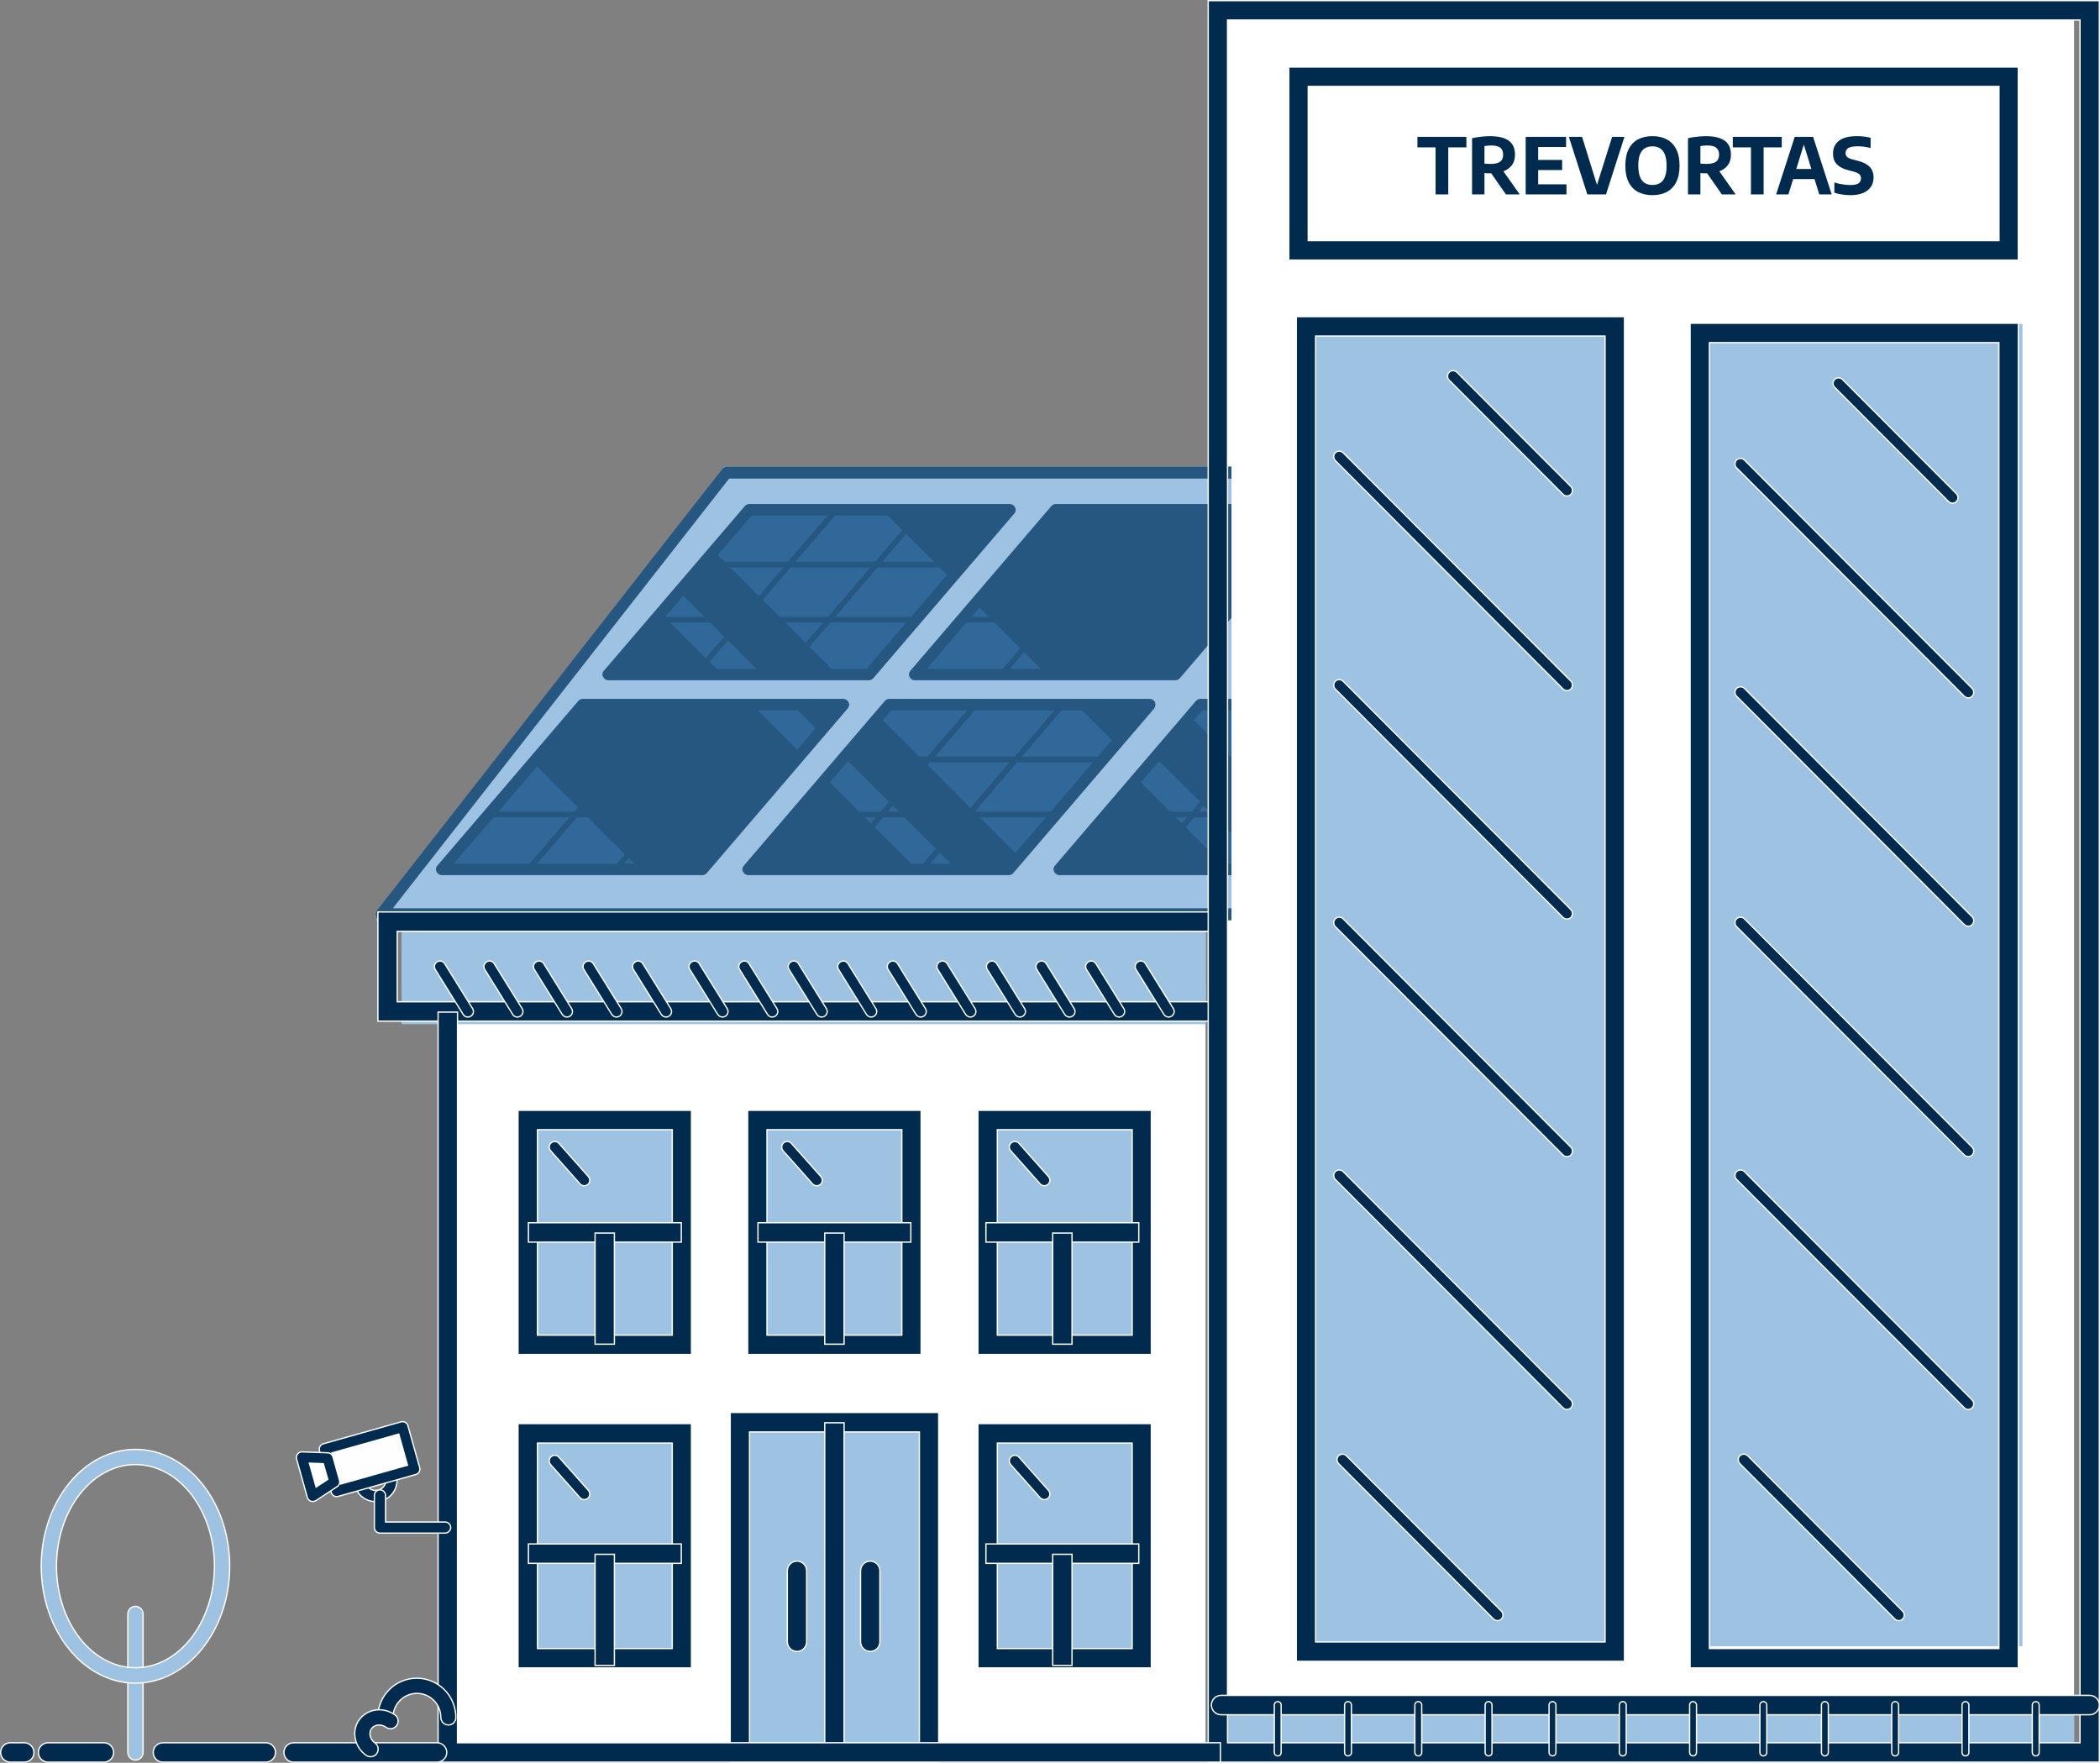 <?xml version="1.0" encoding="UTF-8"?> <svg xmlns="http://www.w3.org/2000/svg" width="162" height="136" viewBox="0 0 162 136" fill="none"><rect x="0" y="0" width="162" height="136" fill="#808080" stroke="none"/><rect x="35" y="76" width="58" height="59" fill="white"></rect><rect x="31" y="71" width="62" height="6" fill="white"></rect><rect x="94" width="66" height="135" fill="white"></rect><path d="M29 71L55.855 36H131.941L105.086 71H29Z" fill="#9EC2E1"></path><path d="M104.893 71H29.403C29.234 71 29.093 70.907 29.037 70.722C28.981 70.568 28.981 70.383 29.093 70.229L55.739 36.154C55.823 36.062 55.935 36 56.048 36H131.538C131.707 36 131.848 36.093 131.904 36.278C131.96 36.432 131.96 36.617 131.848 36.771L105.203 70.846C105.146 70.938 105.034 71 104.893 71ZM30.303 70.075H104.696L130.638 36.925H56.245L30.303 70.075Z" fill="#265781"></path><path d="M90.682 52.043L101.568 39.325H81.435L70.55 52.043H90.682Z" fill="#265781"></path><path d="M77.924 39.325H57.82L46.935 52.043H67.038L77.924 39.325Z" fill="#265781"></path><path d="M44.945 54.359L34.059 67.077H54.192L65.078 54.359H44.945Z" fill="#265781"></path><path d="M68.56 54.359L57.674 67.077H77.807L88.693 54.359H68.56Z" fill="#265781"></path><path d="M67.038 52.043L73.359 44.658L68.033 39.325H57.82L55.07 42.519L64.58 52.043H67.038Z" fill="#306999"></path><path d="M34.059 67.077H49.363L41.111 58.813L34.059 67.077Z" fill="#306999"></path><path d="M80.733 52.043L75.261 46.563L70.55 52.043H80.733Z" fill="#306999"></path><path d="M63.702 60.043L70.725 67.077H73.798L65.107 58.402L63.702 60.043Z" fill="#306999"></path><path d="M83.045 54.359H68.56L67.799 55.267L78.626 66.11L86.088 57.406L83.045 54.359Z" fill="#306999"></path><path d="M52.407 45.655L50.973 47.296L55.714 52.043H58.786L52.407 45.655Z" fill="#306999"></path><path d="M58.025 54.359L61.829 58.168L63.234 56.498L61.098 54.359H58.025Z" fill="#306999"></path><path d="M70.169 52.219C70.228 52.366 70.403 52.483 70.55 52.483H90.683C90.799 52.483 90.917 52.424 91.004 52.336L101.89 39.618C102.007 39.501 102.037 39.295 101.949 39.149C101.89 39.002 101.715 38.885 101.568 38.885H81.435C81.318 38.885 81.201 38.944 81.114 39.032L70.228 51.75C70.111 51.897 70.081 52.073 70.169 52.219ZM78.187 43.779H84.04L80.792 47.589H74.939L78.187 43.779ZM84.625 43.779H90.77L87.522 47.589H81.377L84.625 43.779ZM94.194 39.764L91.121 43.34H84.976L88.049 39.764H94.194ZM93.931 47.589H88.078L91.326 43.779H97.179L93.931 47.589ZM87.112 48.029L84.04 51.604H77.895L80.967 48.029H87.112ZM90.478 51.604H84.625L87.698 48.029H93.55L90.478 51.604ZM97.559 43.34H91.707L94.779 39.764H100.632L97.559 43.34ZM81.64 39.764H87.493L84.42 43.34H78.568L81.64 39.764ZM74.559 48.029H80.411L77.339 51.604H71.486L74.559 48.029Z" fill="#265781"></path><path d="M46.935 52.483H67.038C67.155 52.483 67.272 52.424 67.36 52.336L78.246 39.618C78.363 39.501 78.392 39.295 78.304 39.149C78.246 39.002 78.07 38.885 77.924 38.885H57.791C57.674 38.885 57.557 38.944 57.469 39.032L46.583 51.75C46.466 51.867 46.437 52.073 46.525 52.219C46.613 52.395 46.759 52.483 46.935 52.483ZM54.572 43.779H60.425L57.177 47.589H51.324L54.572 43.779ZM60.981 43.779H67.126L63.878 47.589H57.733L60.981 43.779ZM70.579 39.764L67.506 43.34H61.361L64.434 39.764H70.579ZM70.286 47.589H64.434L67.682 43.779H73.535L70.286 47.589ZM63.497 48.029L60.425 51.604H54.28L57.352 48.029H63.497ZM66.833 51.604H60.981L64.053 48.029H69.906L66.833 51.604ZM73.915 43.34H68.062L71.135 39.764H76.988L73.915 43.34ZM57.996 39.764H63.849L60.776 43.34H54.923L57.996 39.764ZM50.944 48.029H56.796L53.724 51.604H47.871L50.944 48.029Z" fill="#265781"></path><path d="M65.458 54.183C65.4 54.036 65.224 53.919 65.078 53.919H44.945C44.828 53.919 44.711 53.978 44.623 54.066L33.737 66.784C33.62 66.901 33.591 67.106 33.678 67.253C33.737 67.399 33.913 67.517 34.059 67.517H54.192C54.309 67.517 54.426 67.458 54.514 67.37L65.4 54.652C65.516 54.505 65.546 54.329 65.458 54.183ZM57.411 62.623H51.558L54.806 58.813H60.659L57.411 62.623ZM51.002 62.623H44.857L48.105 58.813H54.25L51.002 62.623ZM41.433 66.637L44.506 63.062H50.651L47.578 66.637H41.433ZM41.697 58.813H47.549L44.301 62.623H38.448L41.697 58.813ZM48.486 58.373L51.558 54.798H57.703L54.631 58.373H48.486ZM45.15 54.798H51.002L47.929 58.373H42.077L45.15 54.798ZM38.068 63.062H43.92L40.848 66.637H34.995L38.068 63.062ZM53.987 66.637H48.134L51.207 63.062H57.059L53.987 66.637ZM61.039 58.373H55.187L58.259 54.798H64.112L61.039 58.373Z" fill="#265781"></path><path d="M89.103 54.183C89.044 54.036 88.868 53.919 88.722 53.919H68.589C68.472 53.919 68.355 53.978 68.267 54.066L57.382 66.784C57.264 66.901 57.235 67.106 57.323 67.253C57.382 67.399 57.557 67.517 57.703 67.517H77.836C77.953 67.517 78.07 67.458 78.158 67.37L89.044 54.652C89.132 54.505 89.161 54.329 89.103 54.183ZM81.055 62.623H75.203L78.451 58.813H84.303L81.055 62.623ZM74.617 62.623H68.472L71.72 58.813H77.866L74.617 62.623ZM65.048 66.637L68.121 63.062H74.266L71.194 66.637H65.048ZM65.341 58.813H71.194L67.916 62.623H62.064L65.341 58.813ZM72.13 58.373L75.203 54.798H81.348L78.275 58.373H72.13ZM68.765 54.798H74.617L71.545 58.373H65.692L68.765 54.798ZM61.712 63.062H67.565L64.492 66.637H58.64L61.712 63.062ZM77.602 66.637H71.75L74.822 63.062H80.675L77.602 66.637ZM84.684 58.373H78.831L81.904 54.798H87.756L84.684 58.373Z" fill="#265781"></path><path d="M92.56 54.359L81.674 67.077H101.807L112.693 54.359H92.56Z" fill="#265781"></path><path d="M87.702 60.043L94.725 67.077H97.798L89.107 58.402L87.702 60.043Z" fill="#306999"></path><path d="M107.045 54.359H92.56L91.799 55.267L102.626 66.11L110.088 57.406L107.045 54.359Z" fill="#306999"></path><path d="M113.103 54.183C113.044 54.036 112.868 53.919 112.722 53.919H92.589C92.472 53.919 92.355 53.978 92.267 54.066L81.382 66.784C81.264 66.901 81.235 67.106 81.323 67.253C81.382 67.399 81.557 67.517 81.703 67.517H101.836C101.953 67.517 102.07 67.458 102.158 67.37L113.044 54.652C113.132 54.505 113.161 54.329 113.103 54.183ZM105.055 62.623H99.203L102.451 58.813H108.303L105.055 62.623ZM98.617 62.623H92.472L95.72 58.813H101.866L98.617 62.623ZM89.048 66.637L92.121 63.062H98.266L95.194 66.637H89.048ZM89.341 58.813H95.194L91.916 62.623H86.064L89.341 58.813ZM96.13 58.373L99.203 54.798H105.348L102.275 58.373H96.13ZM92.765 54.798H98.617L95.545 58.373H89.692L92.765 54.798ZM85.713 63.062H91.565L88.492 66.637H82.64L85.713 63.062ZM101.602 66.637H95.75L98.822 63.062H104.675L101.602 66.637ZM108.684 58.373H102.831L105.904 54.798H111.756L108.684 58.373Z" fill="#265781"></path><rect x="95" y="29" width="37" height="51" fill="white"></rect><rect width="62" height="8" transform="matrix(1 0 0 -1 31 79)" fill="#9EC2E1"></rect><rect width="62" height="8" transform="matrix(1 0 0 -1 31 79)" fill="#9EC2E1"></rect><rect width="62" height="8" transform="matrix(1 0 0 -1 31 79)" fill="#9EC2E1"></rect><path d="M30.693 77.284H94.145V78.781H29.152V70.356H94.145V71.853H30.693H30.643V71.903V77.234V77.284H30.693Z" fill="#002B4F" stroke="white" stroke-width="0.1"></path><rect x="94" y="132" width="66" height="4" fill="#9EC2E1"></rect><path d="M94.696 134.404V134.454H94.746H160.408H160.458V134.404V1.596V1.546H160.408H94.746H94.696V1.596V134.404ZM161.95 135.95H93.205V0.05H161.95V135.95Z" fill="#002B4F" stroke="white" stroke-width="0.1"></path><path d="M57.125 109.767H71.62V135.152H57.125V109.767Z" fill="white" stroke="white" stroke-width="0.1"></path><rect x="57" y="110" width="15" height="25" fill="#9EC2E1"></rect><rect x="57" y="110" width="15" height="25" fill="#9EC2E1"></rect><rect x="57" y="110" width="15" height="25" fill="#9EC2E1"></rect><path d="M57.821 134.404V134.454H57.871H70.874H70.924V134.404V110.524V110.474H70.874H57.871H57.821V110.524V134.404ZM72.415 135.95H56.329V108.969H72.415V135.95Z" fill="#002B4F" stroke="white" stroke-width="0.1"></path><path d="M40.764 86.457H52.557V103.704H40.764V86.457Z" fill="white" stroke="white" stroke-width="0.1"></path><rect x="41" y="87" width="12" height="17" fill="#9EC2E1"></rect><rect x="41" y="87" width="12" height="17" fill="#9EC2E1"></rect><rect x="41" y="87" width="12" height="17" fill="#9EC2E1"></rect><path d="M53.344 104.502H39.96V85.659H53.344V104.502ZM41.46 102.956V103.006H41.51H51.811H51.861V102.956V87.206V87.156H51.811H41.51H41.46V87.206V102.956Z" fill="#002B4F" stroke="white" stroke-width="0.1"></path><path d="M76.232 86.457H88.024V103.704H76.232V86.457Z" fill="white" stroke="white" stroke-width="0.1"></path><rect x="76" y="87" width="12" height="17" fill="#9EC2E1"></rect><rect x="76" y="87" width="12" height="17" fill="#9EC2E1"></rect><rect x="76" y="87" width="12" height="17" fill="#9EC2E1"></rect><path d="M88.82 104.502H75.436V85.659H88.82V104.502ZM76.936 102.956V103.006H76.986H87.287H87.337V102.956V87.206V87.156H87.287H76.986H76.936V87.206V102.956Z" fill="#002B4F" stroke="white" stroke-width="0.1"></path><path d="M40.764 110.636H52.557V127.882H40.764V110.636Z" fill="white" stroke="white" stroke-width="0.1"></path><rect x="41" y="111" width="12" height="17" fill="#9EC2E1"></rect><rect x="41" y="111" width="12" height="17" fill="#9EC2E1"></rect><rect x="41" y="111" width="12" height="17" fill="#9EC2E1"></rect><path d="M53.344 128.68H39.96V109.829H53.344V128.68ZM41.46 127.134V127.184H41.51H51.811H51.861V127.134V111.384V111.334H51.811H41.51H41.46V111.384V127.134Z" fill="#002B4F" stroke="white" stroke-width="0.1"></path><path d="M76.232 110.636H88.024V127.882H76.232V110.636Z" fill="white" stroke="white" stroke-width="0.1"></path><rect x="76" y="111" width="12" height="17" fill="#9EC2E1"></rect><rect x="76" y="111" width="12" height="17" fill="#9EC2E1"></rect><rect x="76" y="111" width="12" height="17" fill="#9EC2E1"></rect><path d="M88.82 128.68H75.436V109.829H88.82V128.68ZM76.936 127.134V127.184H76.986H87.287H87.337V127.134V111.384V111.334H87.287H76.986H76.936V111.384V127.134Z" fill="#002B4F" stroke="white" stroke-width="0.1"></path><path d="M58.472 86.457H70.264V103.704H58.472V86.457Z" fill="white" stroke="white" stroke-width="0.1"></path><rect x="59" y="87" width="12" height="17" fill="#9EC2E1"></rect><rect x="59" y="87" width="12" height="17" fill="#9EC2E1"></rect><rect x="59" y="87" width="12" height="17" fill="#9EC2E1"></rect><path d="M59.167 102.956V103.006H59.218H69.519H69.569V102.956V87.206V87.156H69.519H59.218H59.167V87.206V102.956ZM71.06 104.502H57.676V85.659H71.06V104.502Z" fill="#002B4F" stroke="white" stroke-width="0.1"></path><path d="M100.795 25.228H124.524V127.373H100.795V25.228Z" fill="white" stroke="white" stroke-width="0.1"></path><rect x="100" y="25" width="25" height="102" fill="#9EC2E1"></rect><rect x="100" y="25" width="25" height="102" fill="#9EC2E1"></rect><path d="M101.491 126.625V126.675H101.541H123.769H123.819V126.625V25.976V25.926H123.769H101.541H101.491V25.976V126.625ZM125.319 128.171H99.999V24.43H125.319V128.171Z" fill="#002B4F" stroke="white" stroke-width="0.1"></path><path d="M131.173 25.736H154.902V127.882H131.173V25.736Z" fill="white" stroke="white" stroke-width="0.1"></path><rect x="131" y="25" width="25" height="102" fill="#9EC2E1"></rect><rect x="131" y="25" width="25" height="102" fill="#9EC2E1"></rect><path d="M131.869 127.134V127.184H131.919H154.148H154.198V127.134V26.485V26.434H154.148H131.919H131.869V26.485V127.134ZM155.698 128.68H130.378V24.938H155.698V128.68Z" fill="#002B4F" stroke="white" stroke-width="0.1"></path><path d="M40.764 94.333H52.557V95.829H40.764V94.333Z" fill="#002B4F" stroke="white" stroke-width="0.1"></path><path d="M45.906 95.131H47.397V103.704H45.906V95.131Z" fill="#002B4F" stroke="white" stroke-width="0.1"></path><path d="M58.472 94.333H70.264V95.829H58.472V94.333Z" fill="#002B4F" stroke="white" stroke-width="0.1"></path><path d="M63.622 95.131H65.114V103.704H63.622V95.131Z" fill="#002B4F" stroke="white" stroke-width="0.1"></path><path d="M76.057 94.333H87.849V95.829H76.057V94.333Z" fill="#002B4F" stroke="white" stroke-width="0.1"></path><path d="M81.207 95.131H82.699V103.704H81.207V95.131Z" fill="#002B4F" stroke="white" stroke-width="0.1"></path><rect x="100" y="6" width="55" height="14" fill="white"></rect><path d="M76.057 119.116H87.849V120.612H76.057V119.116Z" fill="#002B4F" stroke="white" stroke-width="0.1"></path><path d="M81.207 119.914H82.699V128.487H81.207V119.914Z" fill="#002B4F" stroke="white" stroke-width="0.1"></path><path d="M40.764 119.116H52.557V120.612H40.764V119.116Z" fill="#002B4F" stroke="white" stroke-width="0.1"></path><path d="M45.906 119.914H47.397V128.487H45.906V119.914Z" fill="#002B4F" stroke="white" stroke-width="0.1"></path><path d="M63.622 109.767H65.114V135.152H63.622V109.767Z" fill="#002B4F" stroke="white" stroke-width="0.1"></path><path d="M67.877 126.66H67.877L67.877 126.661C67.885 127.071 67.55 127.408 67.131 127.408C66.722 127.408 66.385 127.071 66.385 126.66V121.188C66.385 120.777 66.722 120.44 67.131 120.44C67.541 120.44 67.877 120.777 67.877 121.188V126.66Z" fill="#002B4F" stroke="white" stroke-width="0.1"></path><path d="M61.482 127.408C61.073 127.408 60.736 127.071 60.736 126.66V121.188C60.736 120.777 61.073 120.44 61.482 120.44C61.892 120.44 62.228 120.777 62.228 121.188V126.66C62.228 127.071 61.892 127.408 61.482 127.408Z" fill="#002B4F" stroke="white" stroke-width="0.1"></path><path d="M35.345 134.454H94.145V135.95H33.795V78.082H35.295V134.404V134.454H35.345Z" fill="#002B4F" stroke="white" stroke-width="0.1"></path><path d="M120.884 38.265C120.773 38.265 120.664 38.225 120.578 38.139L111.79 29.325C111.626 29.161 111.626 28.885 111.79 28.721C111.954 28.556 112.228 28.556 112.392 28.721L121.181 37.534C121.345 37.699 121.345 37.974 121.181 38.139C121.102 38.218 120.992 38.265 120.884 38.265Z" fill="#002B4F" stroke="white" stroke-width="0.1"></path><path d="M121.18 53.153L121.18 53.153L121.179 53.154C121.102 53.239 120.994 53.278 120.884 53.278C120.773 53.278 120.664 53.239 120.578 53.153L103.01 35.534C102.846 35.37 102.846 35.094 103.01 34.93C103.174 34.765 103.449 34.765 103.613 34.93L121.18 52.548C121.345 52.713 121.345 52.988 121.18 53.153Z" fill="#002B4F" stroke="white" stroke-width="0.1"></path><path d="M120.884 70.905C120.773 70.905 120.664 70.866 120.578 70.78L103.01 53.161C102.846 52.997 102.846 52.721 103.01 52.557C103.174 52.392 103.449 52.392 103.613 52.557L121.18 70.175C121.345 70.34 121.345 70.615 121.18 70.78C121.102 70.858 120.992 70.905 120.884 70.905Z" fill="#002B4F" stroke="white" stroke-width="0.1"></path><path d="M121.18 89.108L121.18 89.108L121.179 89.11C121.102 89.194 120.994 89.234 120.884 89.234C120.773 89.234 120.664 89.195 120.578 89.108L103.01 71.49C102.846 71.325 102.846 71.05 103.01 70.885C103.174 70.721 103.449 70.721 103.613 70.885L121.18 88.504C121.345 88.668 121.345 88.944 121.18 89.108Z" fill="#002B4F" stroke="white" stroke-width="0.1"></path><path d="M120.884 108.738C120.773 108.738 120.664 108.698 120.578 108.612L103.01 90.994C102.846 90.829 102.846 90.554 103.01 90.389C103.174 90.224 103.449 90.224 103.613 90.389L121.18 108.007C121.345 108.172 121.345 108.447 121.18 108.612C121.102 108.691 120.992 108.738 120.884 108.738Z" fill="#002B4F" stroke="white" stroke-width="0.1"></path><path d="M115.82 124.906L115.82 124.906L115.819 124.908C115.742 124.992 115.634 125.032 115.523 125.032C115.413 125.032 115.304 124.992 115.218 124.906L103.264 112.918C103.1 112.753 103.1 112.478 103.264 112.313C103.428 112.149 103.702 112.149 103.866 112.313L115.82 124.301C115.984 124.466 115.984 124.741 115.82 124.906Z" fill="#002B4F" stroke="white" stroke-width="0.1"></path><path d="M150.92 38.691L150.92 38.691L150.919 38.693C150.842 38.778 150.734 38.817 150.623 38.817C150.513 38.817 150.404 38.778 150.318 38.691L141.53 29.878C141.365 29.713 141.365 29.438 141.53 29.273C141.694 29.109 141.968 29.109 142.132 29.273L150.92 38.087C151.084 38.251 151.084 38.527 150.92 38.691Z" fill="#002B4F" stroke="white" stroke-width="0.1"></path><path d="M152.136 53.714L152.136 53.714L152.134 53.716C152.058 53.8 151.95 53.84 151.839 53.84C151.729 53.84 151.619 53.8 151.533 53.714L133.966 36.096C133.801 35.931 133.801 35.656 133.966 35.491C134.13 35.327 134.404 35.327 134.568 35.491L152.136 53.109C152.3 53.274 152.3 53.549 152.136 53.714Z" fill="#002B4F" stroke="white" stroke-width="0.1"></path><path d="M152.136 71.332L152.136 71.332L152.134 71.334C152.058 71.418 151.95 71.458 151.839 71.458C151.729 71.458 151.619 71.418 151.533 71.332L133.966 53.714C133.801 53.549 133.801 53.274 133.966 53.109C134.13 52.945 134.404 52.945 134.568 53.109L152.136 70.728C152.3 70.892 152.3 71.168 152.136 71.332Z" fill="#002B4F" stroke="white" stroke-width="0.1"></path><path d="M152.136 89.108L152.136 89.108L152.134 89.11C152.058 89.194 151.95 89.234 151.839 89.234C151.729 89.234 151.619 89.195 151.533 89.108L133.966 71.49C133.801 71.325 133.801 71.05 133.966 70.885C134.13 70.721 134.404 70.721 134.568 70.885L152.136 88.504C152.3 88.668 152.3 88.944 152.136 89.108Z" fill="#002B4F" stroke="white" stroke-width="0.1"></path><path d="M151.839 108.738C151.729 108.738 151.619 108.698 151.533 108.612L133.966 90.994C133.801 90.829 133.801 90.554 133.966 90.389C134.13 90.224 134.404 90.224 134.568 90.389L152.136 108.007C152.3 108.172 152.3 108.447 152.136 108.612C152.057 108.691 151.947 108.738 151.839 108.738Z" fill="#002B4F" stroke="white" stroke-width="0.1"></path><path d="M146.775 124.906L146.775 124.906L146.774 124.908C146.697 124.992 146.589 125.032 146.479 125.032C146.368 125.032 146.259 124.992 146.173 124.906L134.219 112.918C134.055 112.753 134.055 112.478 134.219 112.313C134.383 112.149 134.658 112.149 134.822 112.313L146.775 124.301C146.94 124.466 146.94 124.741 146.775 124.906Z" fill="#002B4F" stroke="white" stroke-width="0.1"></path><path d="M100.922 18.513V18.563H100.972H154.156H154.206V18.513V6.718V6.668H154.156H100.972H100.922V6.718V18.513ZM155.698 20.068H99.422V5.172H155.698V20.068Z" fill="#002B4F" stroke="white" stroke-width="0.1"></path><path d="M36.088 78.032L33.937 74.568" stroke="white" stroke-width="0.1"></path><path d="M35.729 78.261L35.729 78.261L35.728 78.26L33.578 74.797C33.578 74.797 33.578 74.796 33.578 74.796C33.452 74.592 33.515 74.334 33.719 74.208C33.922 74.082 34.18 74.144 34.306 74.349L34.306 74.349L34.306 74.349L36.457 77.813C36.457 77.813 36.457 77.813 36.457 77.813C36.582 78.017 36.52 78.275 36.317 78.401C36.244 78.442 36.166 78.465 36.088 78.465C35.947 78.465 35.807 78.394 35.729 78.261Z" fill="#002B4F" stroke="white" stroke-width="0.1"></path><path d="M39.91 78.032L37.758 74.568" stroke="white" stroke-width="0.1"></path><path d="M39.55 78.261L39.55 78.261L39.55 78.26L37.399 74.797C37.399 74.797 37.399 74.796 37.399 74.796C37.273 74.592 37.336 74.334 37.54 74.208C37.743 74.082 38.001 74.144 38.127 74.349L38.127 74.349L38.127 74.349L40.278 77.813C40.278 77.813 40.278 77.813 40.278 77.813C40.403 78.017 40.341 78.275 40.138 78.401C40.066 78.442 39.987 78.465 39.91 78.465C39.769 78.465 39.628 78.394 39.55 78.261Z" fill="#002B4F" stroke="white" stroke-width="0.1"></path><path d="M43.739 78.032L41.588 74.568" stroke="white" stroke-width="0.1"></path><path d="M41.948 74.349L41.948 74.349L41.948 74.349L44.099 77.813C44.099 77.813 44.099 77.813 44.099 77.813C44.224 78.017 44.162 78.275 43.959 78.401C43.886 78.442 43.808 78.465 43.74 78.465C43.599 78.465 43.458 78.394 43.371 78.26L41.22 74.797C41.22 74.797 41.22 74.796 41.22 74.796C41.095 74.592 41.157 74.334 41.361 74.208C41.565 74.082 41.822 74.144 41.948 74.349Z" fill="#002B4F" stroke="white" stroke-width="0.1"></path><path d="M47.561 78.032L45.41 74.568" stroke="white" stroke-width="0.1"></path><path d="M45.77 74.349L45.77 74.349L45.77 74.349L47.921 77.813C47.921 77.813 47.921 77.813 47.921 77.813C48.046 78.017 47.984 78.276 47.78 78.402L47.779 78.402C47.717 78.441 47.639 78.465 47.561 78.465C47.421 78.465 47.279 78.394 47.192 78.26L45.042 74.797C45.042 74.797 45.042 74.796 45.042 74.796C44.916 74.592 44.979 74.334 45.183 74.208C45.386 74.082 45.644 74.144 45.77 74.349Z" fill="#002B4F" stroke="white" stroke-width="0.1"></path><path d="M51.382 78.032L49.231 74.568" stroke="white" stroke-width="0.1"></path><path d="M49.591 74.349L49.591 74.349L49.591 74.349L51.742 77.813C51.742 77.813 51.742 77.813 51.742 77.813C51.867 78.017 51.805 78.276 51.601 78.402L51.601 78.402C51.539 78.441 51.46 78.465 51.383 78.465C51.242 78.465 51.101 78.394 51.014 78.26L48.863 74.797C48.863 74.797 48.863 74.796 48.863 74.796C48.738 74.592 48.8 74.334 49.004 74.208C49.208 74.082 49.465 74.144 49.591 74.349Z" fill="#002B4F" stroke="white" stroke-width="0.1"></path><path d="M55.737 78.032L53.586 74.568" stroke="white" stroke-width="0.1"></path><path d="M53.946 74.349L53.946 74.349L53.946 74.349L56.097 77.813C56.097 77.813 56.097 77.813 56.097 77.813C56.222 78.017 56.16 78.276 55.956 78.402L55.956 78.402C55.893 78.441 55.815 78.465 55.737 78.465C55.597 78.465 55.455 78.394 55.368 78.26L53.218 74.797C53.218 74.797 53.218 74.796 53.218 74.796C53.092 74.592 53.155 74.334 53.359 74.208C53.562 74.082 53.82 74.144 53.946 74.349Z" fill="#002B4F" stroke="white" stroke-width="0.1"></path><path d="M59.567 78.032L57.416 74.568" stroke="white" stroke-width="0.1"></path><path d="M59.208 78.261L59.208 78.261L59.208 78.26L57.056 74.797C57.056 74.797 57.056 74.796 57.056 74.796C56.931 74.592 56.994 74.334 57.198 74.208C57.401 74.082 57.659 74.144 57.785 74.349L57.785 74.349L57.785 74.349L59.936 77.813C59.936 77.813 59.936 77.813 59.936 77.813C60.061 78.017 59.999 78.275 59.797 78.401C59.714 78.442 59.635 78.465 59.567 78.465C59.426 78.465 59.286 78.394 59.208 78.261Z" fill="#002B4F" stroke="white" stroke-width="0.1"></path><path d="M63.388 78.032L61.237 74.568" stroke="white" stroke-width="0.1"></path><path d="M61.597 74.349L61.597 74.349L61.597 74.349L63.748 77.813C63.748 77.813 63.748 77.813 63.748 77.813C63.874 78.017 63.811 78.276 63.607 78.402L63.607 78.402C63.545 78.441 63.466 78.465 63.389 78.465C63.248 78.465 63.107 78.394 63.02 78.26L60.869 74.797C60.869 74.797 60.869 74.796 60.869 74.796C60.744 74.592 60.806 74.334 61.01 74.208C61.214 74.082 61.471 74.144 61.597 74.349Z" fill="#002B4F" stroke="white" stroke-width="0.1"></path><path d="M67.21 78.032L65.059 74.568" stroke="white" stroke-width="0.1"></path><path d="M65.418 74.349L65.418 74.349L65.418 74.349L67.57 77.813C67.57 77.813 67.57 77.813 67.57 77.813C67.695 78.017 67.632 78.276 67.428 78.402L67.428 78.402C67.366 78.441 67.288 78.465 67.21 78.465C67.069 78.465 66.928 78.394 66.841 78.26L64.69 74.797C64.69 74.797 64.69 74.796 64.69 74.796C64.565 74.592 64.627 74.334 64.831 74.208C65.035 74.082 65.293 74.144 65.418 74.349Z" fill="#002B4F" stroke="white" stroke-width="0.1"></path><path d="M71.031 78.032L68.88 74.568" stroke="white" stroke-width="0.1"></path><path d="M69.24 74.349L69.24 74.349L69.24 74.349L71.391 77.813C71.391 77.813 71.391 77.813 71.391 77.813C71.516 78.017 71.454 78.276 71.25 78.402L71.249 78.402C71.187 78.441 71.109 78.465 71.031 78.465C70.891 78.465 70.749 78.394 70.662 78.26L68.512 74.797C68.512 74.797 68.512 74.796 68.512 74.796C68.386 74.592 68.449 74.334 68.653 74.208C68.856 74.082 69.114 74.144 69.24 74.349Z" fill="#002B4F" stroke="white" stroke-width="0.1"></path><path d="M74.861 78.032L72.71 74.568" stroke="white" stroke-width="0.1"></path><path d="M73.07 74.349L73.07 74.349L73.07 74.349L75.221 77.813C75.221 77.813 75.221 77.813 75.221 77.813C75.346 78.017 75.284 78.276 75.08 78.402L75.079 78.402C75.017 78.441 74.939 78.465 74.861 78.465C74.721 78.465 74.579 78.394 74.493 78.26L72.342 74.797C72.342 74.797 72.342 74.796 72.342 74.796C72.216 74.592 72.279 74.334 72.483 74.208C72.686 74.082 72.944 74.144 73.07 74.349Z" fill="#002B4F" stroke="white" stroke-width="0.1"></path><path d="M78.682 78.032L76.531 74.568" stroke="white" stroke-width="0.1"></path><path d="M76.891 74.349L76.891 74.349L76.891 74.349L79.042 77.813C79.042 77.813 79.042 77.813 79.042 77.813C79.168 78.017 79.105 78.276 78.901 78.402L78.901 78.402C78.839 78.441 78.76 78.465 78.683 78.465C78.542 78.465 78.401 78.394 78.314 78.26L76.163 74.797C76.163 74.797 76.163 74.796 76.163 74.796C76.038 74.592 76.1 74.334 76.304 74.208C76.508 74.082 76.765 74.144 76.891 74.349Z" fill="#002B4F" stroke="white" stroke-width="0.1"></path><path d="M82.504 78.032L80.353 74.568" stroke="white" stroke-width="0.1"></path><path d="M80.713 74.349L80.713 74.349L80.713 74.349L82.864 77.813C82.864 77.813 82.864 77.813 82.864 77.813C82.989 78.017 82.927 78.276 82.723 78.402L82.722 78.402C82.66 78.441 82.582 78.465 82.504 78.465C82.364 78.465 82.222 78.394 82.135 78.26L79.984 74.797C79.984 74.797 79.984 74.796 79.984 74.796C79.859 74.592 79.922 74.334 80.126 74.208C80.329 74.082 80.587 74.144 80.713 74.349Z" fill="#002B4F" stroke="white" stroke-width="0.1"></path><path d="M86.326 78.032L84.174 74.568" stroke="white" stroke-width="0.1"></path><path d="M84.543 74.349L84.543 74.349L84.543 74.349L86.694 77.813C86.694 77.813 86.694 77.813 86.694 77.813C86.819 78.017 86.757 78.275 86.554 78.401C86.481 78.442 86.402 78.465 86.334 78.465C86.194 78.465 86.052 78.394 85.965 78.26L83.815 74.797C83.815 74.797 83.815 74.796 83.814 74.796C83.689 74.592 83.752 74.334 83.956 74.208C84.159 74.082 84.417 74.144 84.543 74.349Z" fill="#002B4F" stroke="white" stroke-width="0.1"></path><path d="M90.155 78.032L88.004 74.568" stroke="white" stroke-width="0.1"></path><path d="M88.364 74.349L88.364 74.349L88.364 74.349L90.515 77.813C90.515 77.813 90.515 77.813 90.515 77.813C90.64 78.017 90.578 78.276 90.374 78.402L90.374 78.402C90.311 78.441 90.233 78.465 90.155 78.465C90.015 78.465 89.874 78.394 89.787 78.26L87.636 74.797C87.636 74.797 87.636 74.796 87.636 74.796C87.51 74.592 87.573 74.334 87.777 74.208C87.981 74.082 88.238 74.144 88.364 74.349Z" fill="#002B4F" stroke="white" stroke-width="0.1"></path><path d="M161.204 132.293H94.195C93.786 132.293 93.45 131.956 93.45 131.545C93.45 131.134 93.786 130.797 94.195 130.797H161.204C161.614 130.797 161.95 131.134 161.95 131.545C161.95 131.956 161.614 132.293 161.204 132.293Z" fill="#002B4F" stroke="white" stroke-width="0.1"></path><path d="M98.832 135.202H98.832L98.833 135.204C98.84 135.348 98.717 135.468 98.568 135.468C98.421 135.468 98.303 135.35 98.303 135.202V131.545C98.303 131.397 98.421 131.279 98.568 131.279C98.715 131.279 98.832 131.397 98.832 131.545V135.202Z" fill="#002B4F" stroke="white" stroke-width="0.1"></path><path d="M104.254 135.202H104.254L104.254 135.204C104.261 135.348 104.139 135.468 103.989 135.468C103.842 135.468 103.725 135.35 103.725 135.202V131.545C103.725 131.397 103.842 131.279 103.989 131.279C104.137 131.279 104.254 131.397 104.254 131.545V135.202Z" fill="#002B4F" stroke="white" stroke-width="0.1"></path><path d="M109.676 135.202H109.676L109.676 135.204C109.683 135.349 109.568 135.468 109.411 135.468C109.264 135.468 109.146 135.35 109.146 135.202V131.545C109.146 131.397 109.264 131.279 109.411 131.279C109.558 131.279 109.676 131.397 109.676 131.545V135.202Z" fill="#002B4F" stroke="white" stroke-width="0.1"></path><path d="M115.097 135.202H115.097L115.097 135.204C115.104 135.349 114.99 135.468 114.832 135.468C114.685 135.468 114.568 135.35 114.568 135.202V131.545C114.568 131.397 114.685 131.279 114.832 131.279C114.98 131.279 115.097 131.397 115.097 131.545V135.202Z" fill="#002B4F" stroke="white" stroke-width="0.1"></path><path d="M119.764 135.468C119.617 135.468 119.499 135.35 119.499 135.202V131.545C119.499 131.397 119.617 131.279 119.764 131.279C119.911 131.279 120.029 131.397 120.029 131.545V135.202C120.029 135.35 119.911 135.468 119.764 135.468Z" fill="#002B4F" stroke="white" stroke-width="0.1"></path><path d="M125.186 135.468C125.039 135.468 124.921 135.35 124.921 135.202V131.545C124.921 131.397 125.039 131.279 125.186 131.279C125.333 131.279 125.451 131.397 125.451 131.545V135.202C125.451 135.35 125.333 135.468 125.186 135.468Z" fill="#002B4F" stroke="white" stroke-width="0.1"></path><path d="M130.608 135.468C130.46 135.468 130.343 135.35 130.343 135.202V131.545C130.343 131.397 130.46 131.279 130.608 131.279C130.755 131.279 130.872 131.397 130.872 131.545V135.202C130.872 135.35 130.755 135.468 130.608 135.468Z" fill="#002B4F" stroke="white" stroke-width="0.1"></path><path d="M136.029 135.468C135.882 135.468 135.764 135.35 135.764 135.202V131.545C135.764 131.397 135.882 131.279 136.029 131.279C136.176 131.279 136.294 131.397 136.294 131.545V135.202C136.294 135.35 136.176 135.468 136.029 135.468Z" fill="#002B4F" stroke="white" stroke-width="0.1"></path><path d="M140.777 135.468C140.63 135.468 140.512 135.35 140.512 135.202V131.545C140.512 131.397 140.63 131.279 140.777 131.279C140.924 131.279 141.042 131.397 141.042 131.545V135.202C141.042 135.35 140.924 135.468 140.777 135.468Z" fill="#002B4F" stroke="white" stroke-width="0.1"></path><path d="M146.199 135.468C146.052 135.468 145.934 135.35 145.934 135.202V131.545C145.934 131.397 146.052 131.279 146.199 131.279C146.346 131.279 146.464 131.397 146.464 131.545V135.202C146.464 135.35 146.346 135.468 146.199 135.468Z" fill="#002B4F" stroke="white" stroke-width="0.1"></path><path d="M151.885 135.202H151.885L151.885 135.204C151.892 135.348 151.77 135.468 151.62 135.468C151.473 135.468 151.356 135.35 151.356 135.202V131.545C151.356 131.397 151.473 131.279 151.62 131.279C151.768 131.279 151.885 131.397 151.885 131.545V135.202Z" fill="#002B4F" stroke="white" stroke-width="0.1"></path><path d="M157.307 135.202H157.307L157.307 135.204C157.314 135.348 157.191 135.468 157.042 135.468C156.895 135.468 156.777 135.35 156.777 135.202V131.545C156.777 131.397 156.895 131.279 157.042 131.279C157.189 131.279 157.307 131.397 157.307 131.545V135.202Z" fill="#002B4F" stroke="white" stroke-width="0.1"></path><path d="M43.116 88.212L43.116 88.212L43.117 88.212L45.39 90.772C45.39 90.772 45.39 90.773 45.39 90.773C45.547 90.954 45.531 91.22 45.352 91.377C45.273 91.44 45.17 91.479 45.069 91.479C44.951 91.479 44.834 91.432 44.748 91.338L42.475 88.778C42.475 88.778 42.475 88.777 42.475 88.777C42.318 88.596 42.334 88.33 42.514 88.173C42.694 88.015 42.96 88.031 43.116 88.212Z" fill="#002B4F" stroke="white" stroke-width="0.1"></path><path d="M61.051 88.212L61.051 88.212L61.051 88.212L63.325 90.772C63.325 90.772 63.325 90.773 63.325 90.773C63.482 90.954 63.466 91.22 63.287 91.377C63.207 91.44 63.105 91.479 63.004 91.479C62.886 91.479 62.769 91.432 62.682 91.338L60.41 88.778C60.41 88.778 60.409 88.777 60.409 88.777C60.252 88.596 60.269 88.33 60.448 88.173C60.629 88.015 60.895 88.031 61.051 88.212Z" fill="#002B4F" stroke="white" stroke-width="0.1"></path><path d="M78.61 88.212L78.61 88.212L78.61 88.212L80.883 90.772C80.883 90.772 80.884 90.773 80.884 90.773C81.04 90.954 81.025 91.22 80.845 91.377C80.766 91.44 80.664 91.479 80.563 91.479C80.445 91.479 80.328 91.432 80.241 91.338L77.968 88.778C77.968 88.778 77.968 88.777 77.968 88.777C77.811 88.596 77.827 88.33 78.007 88.173C78.188 88.015 78.454 88.031 78.61 88.212Z" fill="#002B4F" stroke="white" stroke-width="0.1"></path><path d="M43.116 112.425L43.116 112.425L43.117 112.425L45.39 114.986C45.39 114.986 45.39 114.986 45.39 114.986C45.547 115.167 45.531 115.433 45.352 115.59C45.273 115.653 45.17 115.692 45.069 115.692C44.951 115.692 44.834 115.645 44.748 115.551L42.475 112.991C42.475 112.991 42.475 112.991 42.475 112.991C42.318 112.809 42.334 112.543 42.514 112.386C42.694 112.228 42.96 112.244 43.116 112.425Z" fill="#002B4F" stroke="white" stroke-width="0.1"></path><path d="M78.61 112.425L78.61 112.425L78.61 112.425L80.883 114.986C80.883 114.986 80.884 114.986 80.884 114.986C81.04 115.167 81.025 115.433 80.845 115.59C80.766 115.653 80.664 115.692 80.563 115.692C80.445 115.692 80.328 115.645 80.241 115.551L77.968 112.991C77.968 112.991 77.968 112.991 77.968 112.991C77.811 112.809 77.827 112.543 78.007 112.386C78.188 112.228 78.454 112.244 78.61 112.425Z" fill="#002B4F" stroke="white" stroke-width="0.1"></path><path d="M27.383 114.641L27.383 114.641C27.265 114.215 27.316 113.764 27.536 113.382C27.757 112.998 28.105 112.717 28.529 112.598C28.954 112.479 29.404 112.53 29.785 112.751C30.168 112.973 30.448 113.322 30.566 113.747C30.812 114.633 30.304 115.551 29.423 115.799C29.274 115.825 29.122 115.85 28.979 115.85C28.258 115.85 27.587 115.373 27.383 114.641ZM28.28 113.796L28.28 113.796L28.28 113.798C28.177 113.984 28.149 114.199 28.205 114.405L28.205 114.405L28.205 114.405C28.326 114.835 28.765 115.079 29.194 114.957C29.623 114.836 29.865 114.396 29.744 113.966C29.688 113.759 29.548 113.591 29.363 113.481L29.364 113.481L29.361 113.479C29.24 113.414 29.109 113.386 28.979 113.386C28.905 113.386 28.831 113.395 28.765 113.414C28.558 113.471 28.391 113.611 28.28 113.796Z" fill="#002B4F" stroke="white" stroke-width="0.1"></path><path d="M25.134 111.838L31.032 110.174L31.911 113.312L26.014 114.975L25.134 111.838Z" fill="#FFFEFE" stroke="white" stroke-width="0.1"></path><path d="M24.646 111.923L24.646 111.922C24.615 111.813 24.63 111.695 24.686 111.591C24.74 111.49 24.834 111.42 24.944 111.388C24.944 111.388 24.944 111.388 24.944 111.388L30.942 109.695C30.942 109.695 30.942 109.695 30.943 109.695C31.169 109.633 31.404 109.766 31.467 109.994L31.467 109.994L32.376 113.221L32.376 113.221C32.407 113.331 32.392 113.449 32.337 113.552C32.282 113.653 32.189 113.724 32.078 113.756C32.078 113.756 32.078 113.756 32.078 113.756L26.081 115.448C26.047 115.457 26.008 115.464 25.971 115.464C25.783 115.464 25.611 115.338 25.556 115.15C25.556 115.149 25.556 115.149 25.556 115.149L24.646 111.923ZM25.643 112.081L25.595 112.094L25.608 112.143L26.255 114.449L26.269 114.497L26.317 114.484L31.389 113.054L31.437 113.041L31.423 112.992L30.776 110.686L30.763 110.638L30.715 110.651L25.643 112.081Z" fill="#002B4F" stroke="white" stroke-width="0.1"></path><path d="M25.233 112.555L25.721 114.3L24.156 115.338L23.362 112.488L25.233 112.555Z" fill="#FFFEFE" stroke="white" stroke-width="0.1"></path><path d="M22.88 112.563L22.88 112.563L22.88 112.562C22.841 112.43 22.872 112.288 22.959 112.177C23.046 112.066 23.17 112.005 23.31 112.012L23.31 112.012L23.311 112.012L25.287 112.083C25.287 112.083 25.287 112.083 25.287 112.083C25.475 112.09 25.632 112.216 25.687 112.397L26.194 114.212C26.241 114.392 26.171 114.581 26.013 114.692L24.362 115.778C24.291 115.818 24.212 115.841 24.126 115.841C24.079 115.841 24.023 115.833 23.977 115.818C23.852 115.771 23.75 115.66 23.71 115.535L22.88 112.563ZM23.936 112.886L23.867 112.883L23.886 112.949L24.366 114.659L24.385 114.725L24.442 114.688L25.255 114.153L25.286 114.133L25.276 114.097L24.952 112.957L24.942 112.922L24.906 112.921L23.936 112.886Z" fill="#002B4F" stroke="white" stroke-width="0.1"></path><path d="M29.742 117.373V117.423H29.793H34.34C34.574 117.423 34.77 117.619 34.77 117.855C34.762 118.082 34.565 118.279 34.331 118.279H29.311C29.077 118.279 28.881 118.082 28.881 117.847V115.374C28.881 115.137 29.069 114.941 29.311 114.941C29.546 114.941 29.742 115.138 29.742 115.374V117.373Z" fill="#002B4F" stroke="white" stroke-width="0.1"></path><path d="M33.719 135.95H22.648C22.239 135.95 21.902 135.613 21.902 135.202C21.902 134.791 22.239 134.454 22.648 134.454H33.719C34.128 134.454 34.465 134.791 34.465 135.202C34.465 135.613 34.128 135.95 33.719 135.95Z" fill="#002B4F" stroke="white" stroke-width="0.1"></path><path d="M8.019 135.95H3.708C3.298 135.95 2.962 135.613 2.962 135.202C2.962 134.791 3.298 134.454 3.708 134.454H8.019C8.428 134.454 8.764 134.791 8.764 135.202C8.764 135.613 8.428 135.95 8.019 135.95Z" fill="#002B4F" stroke="white" stroke-width="0.1"></path><path d="M2.617 135.202L2.617 135.203C2.625 135.613 2.29 135.95 1.871 135.95H0.796C0.386 135.95 0.05 135.613 0.05 135.202C0.05 134.791 0.386 134.454 0.796 134.454H1.871C2.281 134.454 2.617 134.791 2.617 135.202Z" fill="#002B4F" stroke="white" stroke-width="0.1"></path><path d="M20.506 135.95H12.566C12.156 135.95 11.82 135.613 11.82 135.202C11.82 134.791 12.156 134.454 12.566 134.454H20.506C20.915 134.454 21.252 134.791 21.252 135.202C21.252 135.613 20.915 135.95 20.506 135.95Z" fill="#002B4F" stroke="white" stroke-width="0.1"></path><path d="M10.45 135.792C10.128 135.792 9.861 135.525 9.861 135.202V124.521C9.861 124.197 10.128 123.93 10.45 123.93C10.772 123.93 11.038 124.197 11.038 124.521V135.202C11.038 135.525 10.772 135.792 10.45 135.792Z" fill="#9EC2E1" stroke="white" stroke-width="0.1"></path><path d="M10.45 129.855C6.456 129.855 3.181 125.819 3.181 120.837C3.181 115.856 6.447 111.82 10.45 111.82C14.444 111.82 17.719 115.856 17.719 120.837C17.719 125.819 14.444 129.855 10.45 129.855ZM10.45 112.991C7.079 112.991 4.357 116.525 4.357 120.829C4.357 125.141 7.079 128.666 10.45 128.666C13.82 128.666 16.542 125.132 16.542 120.829C16.542 116.525 13.82 112.991 10.45 112.991Z" fill="#9EC2E1" stroke="white" stroke-width="0.1"></path><path d="M35.164 132.492H35.164L35.164 132.495C35.18 132.816 34.916 133.082 34.593 133.082C34.271 133.082 34.005 132.816 34.005 132.492C34.005 131.474 33.178 130.644 32.162 130.644C31.146 130.644 30.32 131.474 30.32 132.492C30.32 132.816 30.053 133.082 29.731 133.082C29.409 133.082 29.143 132.816 29.143 132.492C29.143 130.827 30.493 129.473 32.153 129.473C33.813 129.473 35.164 130.827 35.164 132.492Z" fill="#002B4F" stroke="white" stroke-width="0.1"></path><path d="M27.41 134.157L27.41 134.157L27.41 134.157C27.299 133.635 27.402 133.106 27.708 132.688L27.708 132.688L27.708 132.688C28.32 131.827 29.556 131.653 30.463 132.296L30.463 132.296C30.729 132.482 30.794 132.854 30.6 133.121L30.599 133.121C30.414 133.388 30.044 133.453 29.778 133.259L29.778 133.258C29.403 132.992 28.898 133.032 28.659 133.366C28.544 133.52 28.517 133.72 28.554 133.914L28.554 133.914L28.554 133.915C28.601 134.129 28.731 134.324 28.924 134.462L28.924 134.463C29.19 134.648 29.255 135.02 29.061 135.287L29.061 135.287L29.06 135.289C28.957 135.447 28.773 135.529 28.586 135.529C28.464 135.529 28.352 135.497 28.247 135.424C27.811 135.116 27.513 134.662 27.41 134.157Z" fill="#002B4F" stroke="white" stroke-width="0.1"></path><path d="M110.745 15V11.37H109.344V10.56H113.121V11.37H111.723V15H110.745ZM113.559 15V10.659C113.693 10.629 113.836 10.603 113.988 10.581C114.14 10.557 114.297 10.539 114.459 10.527C114.621 10.513 114.784 10.506 114.948 10.506C115.586 10.506 116.066 10.622 116.388 10.854C116.71 11.084 116.871 11.444 116.871 11.934C116.871 12.25 116.795 12.515 116.643 12.729C116.491 12.941 116.274 13.101 115.992 13.209C115.712 13.317 115.377 13.371 114.987 13.371C114.899 13.371 114.818 13.37 114.744 13.368C114.67 13.364 114.594 13.36 114.516 13.356V15H113.559ZM116.172 15L114.744 12.948H115.788L117.237 15H116.172ZM115.005 12.645C115.327 12.645 115.566 12.589 115.722 12.477C115.878 12.365 115.956 12.184 115.956 11.934C115.956 11.77 115.923 11.636 115.857 11.532C115.791 11.426 115.691 11.348 115.557 11.298C115.423 11.248 115.253 11.223 115.047 11.223C114.945 11.223 114.851 11.227 114.765 11.235C114.679 11.243 114.596 11.255 114.516 11.271V12.621C114.574 12.625 114.628 12.63 114.678 12.636C114.73 12.64 114.782 12.643 114.834 12.645C114.888 12.645 114.945 12.645 115.005 12.645ZM117.696 15V10.56H120.813V11.34H118.659V14.22H120.843V15H117.696ZM118.275 13.119V12.339H120.507V13.119H118.275ZM122.451 15L121.026 10.56H122.046L123.3 14.601H123.09L124.365 10.56H125.313L123.891 15H122.451ZM127.474 15.057C127.052 15.057 126.684 14.975 126.37 14.811C126.058 14.647 125.815 14.397 125.641 14.061C125.469 13.723 125.383 13.296 125.383 12.78C125.383 12.264 125.469 11.838 125.641 11.502C125.815 11.164 126.058 10.913 126.37 10.749C126.684 10.585 127.052 10.503 127.474 10.503C127.896 10.503 128.263 10.586 128.575 10.752C128.889 10.916 129.132 11.167 129.304 11.505C129.478 11.841 129.565 12.266 129.565 12.78C129.565 13.294 129.478 13.72 129.304 14.058C129.132 14.394 128.889 14.645 128.575 14.811C128.261 14.975 127.894 15.057 127.474 15.057ZM127.474 14.271C127.702 14.271 127.897 14.222 128.059 14.124C128.223 14.024 128.348 13.866 128.434 13.65C128.522 13.434 128.566 13.151 128.566 12.801C128.566 12.437 128.522 12.145 128.434 11.925C128.346 11.703 128.22 11.542 128.056 11.442C127.894 11.34 127.7 11.289 127.474 11.289C127.248 11.289 127.053 11.338 126.889 11.436C126.727 11.534 126.602 11.691 126.514 11.907C126.426 12.123 126.382 12.407 126.382 12.759C126.382 13.125 126.425 13.419 126.511 13.641C126.599 13.861 126.724 14.021 126.886 14.121C127.05 14.221 127.246 14.271 127.474 14.271ZM130.217 15V10.659C130.351 10.629 130.494 10.603 130.646 10.581C130.798 10.557 130.955 10.539 131.117 10.527C131.279 10.513 131.442 10.506 131.606 10.506C132.244 10.506 132.724 10.622 133.046 10.854C133.368 11.084 133.529 11.444 133.529 11.934C133.529 12.25 133.453 12.515 133.301 12.729C133.149 12.941 132.932 13.101 132.65 13.209C132.37 13.317 132.035 13.371 131.645 13.371C131.557 13.371 131.476 13.37 131.402 13.368C131.328 13.364 131.252 13.36 131.174 13.356V15H130.217ZM132.83 15L131.402 12.948H132.446L133.895 15H132.83ZM131.663 12.645C131.985 12.645 132.224 12.589 132.38 12.477C132.536 12.365 132.614 12.184 132.614 11.934C132.614 11.77 132.581 11.636 132.515 11.532C132.449 11.426 132.349 11.348 132.215 11.298C132.081 11.248 131.911 11.223 131.705 11.223C131.603 11.223 131.509 11.227 131.423 11.235C131.337 11.243 131.254 11.255 131.174 11.271V12.621C131.232 12.625 131.286 12.63 131.336 12.636C131.388 12.64 131.44 12.643 131.492 12.645C131.546 12.645 131.603 12.645 131.663 12.645ZM135.073 15V11.37H133.672V10.56H137.449V11.37H136.051V15H135.073ZM137.015 15L138.449 10.56H139.868L141.302 15H140.342L139.1 10.986H139.202L137.963 15H137.015ZM138.011 13.815L138.221 13.038H140.093L140.3 13.815H138.011ZM142.747 15.057C142.533 15.057 142.318 15.04 142.102 15.006C141.888 14.974 141.69 14.928 141.508 14.868V14.076C141.634 14.118 141.768 14.154 141.91 14.184C142.052 14.212 142.194 14.234 142.336 14.25C142.48 14.266 142.616 14.274 142.744 14.274C143.042 14.274 143.253 14.229 143.377 14.139C143.501 14.047 143.563 13.919 143.563 13.755C143.563 13.617 143.517 13.509 143.425 13.431C143.335 13.353 143.166 13.282 142.918 13.218L142.582 13.131C142.194 13.033 141.9 12.881 141.7 12.675C141.502 12.467 141.403 12.193 141.403 11.853C141.403 11.429 141.556 11.098 141.862 10.86C142.17 10.622 142.633 10.503 143.251 10.503C143.451 10.503 143.641 10.515 143.821 10.539C144.003 10.561 144.164 10.592 144.304 10.632V11.424C144.162 11.38 144.004 11.346 143.83 11.322C143.656 11.298 143.481 11.286 143.305 11.286C143.073 11.286 142.889 11.308 142.753 11.352C142.617 11.394 142.519 11.454 142.459 11.532C142.401 11.61 142.372 11.7 142.372 11.802C142.372 11.932 142.412 12.034 142.492 12.108C142.572 12.182 142.722 12.249 142.942 12.309L143.275 12.396C143.563 12.466 143.8 12.559 143.986 12.675C144.172 12.789 144.309 12.93 144.397 13.098C144.487 13.264 144.532 13.461 144.532 13.689C144.532 13.973 144.461 14.218 144.319 14.424C144.179 14.628 143.976 14.785 143.71 14.895C143.444 15.003 143.123 15.057 142.747 15.057Z" fill="#002B4F"></path></svg> 